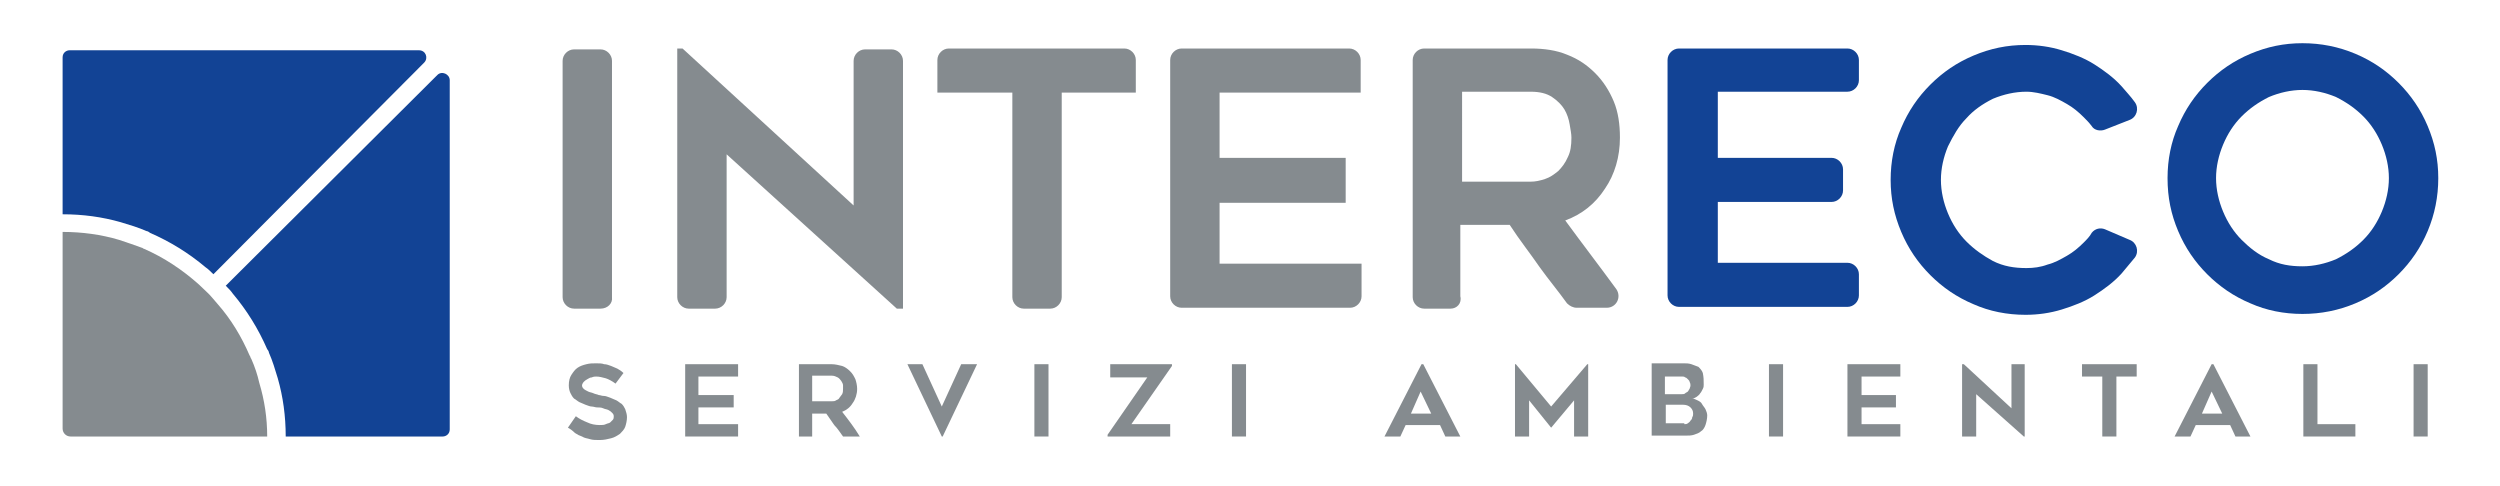 <?xml version="1.0" encoding="utf-8"?>
<!-- Generator: Adobe Illustrator 22.0.0, SVG Export Plug-In . SVG Version: 6.00 Build 0)  -->
<svg version="1.1" id="Livello_1" xmlns="http://www.w3.org/2000/svg" xmlns:xlink="http://www.w3.org/1999/xlink" x="0px" y="0px"
	 viewBox="0 0 283.5 55.1" style="enable-background:new 0 0 283.5 55.1;" xml:space="preserve">
<style type="text/css">
	.st0{clip-path:url(#SVGID_2_);fill:#124395;}
	.st1{clip-path:url(#SVGID_2_);fill:#858B8F;}
</style>
<g>
	<defs>
		<rect id="SVGID_1_" y="0" width="283.5" height="55.1"/>
	</defs>
	<clipPath id="SVGID_2_">
		<use xlink:href="#SVGID_1_"  style="overflow:visible;"/>
	</clipPath>
	<path class="st0" d="M47.5,5.7H7.9C7.5,5.7,7.1,6,7.1,6.5v17.8c2.3,0,4.5,0.3,6.6,0.9c1,0.3,2,0.6,2.9,1c0.1,0,0.3,0.1,0.4,0.2
		c2.3,1,4.4,2.3,6.3,3.9c0.3,0.2,0.6,0.5,0.9,0.8L48.1,7.1C48.6,6.6,48.3,5.7,47.5,5.7"/>
	<path class="st1" d="M30.3,49.5H8c-0.5,0-0.9-0.4-0.9-0.9V26.3h0c2.2,0,4.4,0.3,6.4,0.9c0.9,0.3,1.8,0.6,2.6,0.9
		c0.1,0,0.1,0.1,0.2,0.1c2.3,1,4.4,2.4,6.3,4.1l0.1,0.1c0.5,0.5,1,0.9,1.4,1.4c0.2,0.2,0.4,0.5,0.6,0.7c1.5,1.7,2.7,3.7,3.6,5.8
		c0.1,0.1,0.1,0.3,0.2,0.4c0.4,0.9,0.7,1.8,0.9,2.7C30,45.4,30.3,47.4,30.3,49.5"/>
	<path class="st0" d="M51,9.1v39.6c0,0.5-0.4,0.8-0.8,0.8H32.4c0-2.3-0.3-4.5-0.9-6.6c-0.3-1-0.6-2-1-2.9c0-0.1-0.1-0.3-0.2-0.4
		c-1-2.3-2.3-4.4-3.9-6.3c-0.2-0.3-0.5-0.6-0.8-0.9L49.6,8.5C50.1,8,51,8.4,51,9.1"/>
	<path class="st1" d="M64.4,48.5l0.9-1.3c0.4,0.3,0.8,0.5,1.3,0.7c0.4,0.2,0.9,0.3,1.4,0.3c0.3,0,0.5,0,0.7-0.1
		c0.2-0.1,0.4-0.1,0.5-0.2c0.1-0.1,0.2-0.2,0.3-0.3c0.1-0.1,0.1-0.3,0.1-0.4c0-0.2-0.1-0.3-0.2-0.4c-0.1-0.1-0.2-0.2-0.4-0.3
		s-0.4-0.1-0.6-0.2c-0.2-0.1-0.5-0.1-0.7-0.1c-0.2,0-0.4-0.1-0.6-0.1c-0.2,0-0.4-0.1-0.7-0.2c-0.2-0.1-0.5-0.2-0.7-0.3
		c-0.2-0.1-0.4-0.3-0.6-0.4c-0.2-0.2-0.3-0.4-0.4-0.6c-0.1-0.2-0.2-0.5-0.2-0.9c0-0.5,0.1-0.9,0.3-1.2c0.2-0.3,0.4-0.6,0.7-0.8
		c0.3-0.2,0.6-0.3,1-0.4c0.4-0.1,0.7-0.1,1.1-0.1c0.3,0,0.7,0,0.9,0.1c0.3,0,0.5,0.1,0.8,0.2c0.2,0.1,0.5,0.2,0.7,0.3
		c0.2,0.1,0.5,0.3,0.7,0.5l-0.9,1.2c-0.4-0.3-0.8-0.5-1.1-0.6c-0.4-0.1-0.7-0.2-1.1-0.2c-0.1,0-0.3,0-0.5,0.1
		c-0.2,0-0.3,0.1-0.5,0.2c-0.2,0.1-0.3,0.2-0.4,0.3c-0.1,0.1-0.2,0.3-0.2,0.4c0,0.2,0.1,0.3,0.2,0.4c0.1,0.1,0.3,0.2,0.5,0.3
		c0.2,0.1,0.4,0.1,0.6,0.2c0.2,0.1,0.4,0.1,0.6,0.2c0.2,0,0.3,0.1,0.6,0.1c0.2,0,0.4,0.1,0.7,0.2c0.2,0.1,0.5,0.2,0.7,0.3
		c0.2,0.1,0.4,0.3,0.6,0.4c0.2,0.2,0.3,0.4,0.4,0.6c0.1,0.3,0.2,0.6,0.2,0.9c0,0.4-0.1,0.8-0.2,1.1c-0.1,0.3-0.4,0.6-0.6,0.8
		c-0.3,0.2-0.6,0.4-1,0.5c-0.4,0.1-0.8,0.2-1.3,0.2c-0.4,0-0.8,0-1.1-0.1c-0.3-0.1-0.6-0.1-0.9-0.3c-0.3-0.1-0.5-0.2-0.8-0.4
		C64.9,48.8,64.6,48.6,64.4,48.5"/>
	<polygon class="st1" points="79.2,42.7 79.2,44.8 83.2,44.8 83.2,46.2 79.2,46.2 79.2,48.1 83.7,48.1 83.7,49.5 77.7,49.5 
		77.7,41.3 83.7,41.3 83.7,42.7 	"/>
	<path class="st1" d="M92.2,49.5h-1.6v-8.2h3.7c0.4,0,0.8,0.1,1.2,0.2c0.3,0.1,0.6,0.3,0.9,0.6s0.4,0.5,0.6,0.9
		c0.1,0.3,0.2,0.7,0.2,1.1c0,0.6-0.2,1.2-0.5,1.6c-0.3,0.5-0.7,0.8-1.2,1c0.7,0.9,1.4,1.8,2,2.8h-1.9c-0.3-0.4-0.6-0.9-1-1.3
		c-0.3-0.4-0.6-0.9-0.9-1.3h-1.6V49.5z M92.2,45.5h2.2c0.1,0,0.3,0,0.4-0.1c0.2-0.1,0.3-0.1,0.4-0.3c0.1-0.1,0.2-0.3,0.3-0.4
		c0.1-0.2,0.1-0.4,0.1-0.6c0-0.1,0-0.3,0-0.4c0-0.2-0.1-0.3-0.2-0.5c-0.1-0.1-0.2-0.3-0.4-0.4c-0.2-0.1-0.4-0.2-0.7-0.2h-2.2V45.5z"
		/>
	<polygon class="st1" points="110.8,41.3 106.9,49.5 106.8,49.5 102.9,41.3 104.6,41.3 106.8,46.1 109,41.3 	"/>
	<rect x="117.3" y="41.3" class="st1" width="1.6" height="8.2"/>
	<polygon class="st1" points="132.9,41.5 128.3,48.1 132.7,48.1 132.7,49.5 125.6,49.5 125.6,49.3 130.1,42.8 125.9,42.8 
		125.9,41.3 132.9,41.3 	"/>
	<rect x="139.7" y="41.3" class="st1" width="1.6" height="8.2"/>
	<path class="st1" d="M157,49.5l4.2-8.2h0.2l4.2,8.2h-1.7l-0.6-1.3h-3.9l-0.6,1.3H157z M160,46.9h2.3l-1.2-2.5L160,46.9z"/>
	<polygon class="st1" points="180.1,41.3 180.1,49.5 178.5,49.5 178.5,45.4 175.9,48.5 173.4,45.4 173.4,49.5 171.8,49.5 
		171.8,41.3 171.9,41.3 175.9,46.1 180,41.3 	"/>
	<path class="st1" d="M193.2,43.6c0,0.2,0,0.3-0.1,0.5c-0.1,0.2-0.2,0.4-0.3,0.5c-0.1,0.2-0.3,0.3-0.4,0.4c-0.2,0.1-0.3,0.2-0.5,0.2
		c0.2,0,0.4,0.1,0.6,0.2c0.2,0.1,0.4,0.2,0.5,0.4s0.3,0.4,0.4,0.6c0.1,0.2,0.2,0.5,0.2,0.7c0,0.4-0.1,0.8-0.2,1.1
		c-0.1,0.3-0.3,0.6-0.5,0.7c-0.2,0.2-0.5,0.3-0.8,0.4c-0.3,0.1-0.6,0.1-1,0.1h-3.8v-8.2h3.6c0.3,0,0.6,0,0.9,0.1
		c0.3,0.1,0.5,0.2,0.8,0.3c0.2,0.2,0.4,0.4,0.5,0.7C193.2,42.8,193.2,43.1,193.2,43.6 M188.8,44.7h1.9c0.2,0,0.3,0,0.4-0.1
		c0.1-0.1,0.2-0.1,0.3-0.2c0.1-0.1,0.1-0.2,0.2-0.3c0-0.1,0.1-0.2,0.1-0.4c0-0.1,0-0.2-0.1-0.4c0-0.1-0.1-0.2-0.2-0.3
		c-0.1-0.1-0.2-0.2-0.3-0.2c-0.1-0.1-0.2-0.1-0.3-0.1h-2V44.7z M191,48.1c0.1,0,0.3,0,0.4-0.1c0.1-0.1,0.2-0.1,0.3-0.3
		c0.1-0.1,0.2-0.2,0.2-0.4c0.1-0.1,0.1-0.3,0.1-0.4c0-0.3-0.1-0.5-0.3-0.7c-0.2-0.2-0.5-0.3-0.8-0.3h-2v2.1H191z"/>
	<rect x="200.6" y="41.3" class="st1" width="1.6" height="8.2"/>
	<polygon class="st1" points="211.1,42.7 211.1,44.8 215,44.8 215,46.2 211.1,46.2 211.1,48.1 215.5,48.1 215.5,49.5 209.5,49.5 
		209.5,41.3 215.5,41.3 215.5,42.7 	"/>
	<polygon class="st1" points="229.5,49.5 224.1,44.7 224.1,49.5 222.5,49.5 222.5,41.3 222.7,41.3 228.1,46.3 228.1,41.3 
		229.6,41.3 229.6,49.5 	"/>
	<polygon class="st1" points="242.3,42.7 240,42.7 240,49.5 238.4,49.5 238.4,42.7 236.1,42.7 236.1,41.3 242.3,41.3 	"/>
	<path class="st1" d="M246.6,49.5l4.2-8.2h0.2l4.2,8.2h-1.7l-0.6-1.3H249l-0.6,1.3H246.6z M249.7,46.9h2.3l-1.2-2.5L249.7,46.9z"/>
	<polygon class="st1" points="267.1,48.1 267.1,49.5 261.2,49.5 261.2,41.3 262.8,41.3 262.8,48.1 	"/>
	<rect x="273.7" y="41.3" class="st1" width="1.6" height="8.2"/>
	<path class="st1" d="M68.1,35h-3c-0.7,0-1.3-0.6-1.3-1.3V6.9c0-0.7,0.6-1.3,1.3-1.3h3c0.7,0,1.3,0.6,1.3,1.3v26.8
		C69.5,34.4,68.9,35,68.1,35"/>
	<path class="st1" d="M101.7,35L82.4,17.5v16.2c0,0.7-0.6,1.3-1.3,1.3h-3c-0.7,0-1.3-0.6-1.3-1.3V5.5h0.6l19.4,17.8V6.9
		c0-0.7,0.6-1.3,1.3-1.3h3c0.7,0,1.3,0.6,1.3,1.3V35H101.7z"/>
	<path class="st1" d="M128.8,10.5h-8.4v23.2c0,0.7-0.6,1.3-1.3,1.3h-3c-0.7,0-1.3-0.6-1.3-1.3V10.5h-8.5V6.8c0-0.7,0.6-1.3,1.3-1.3
		h19.9c0.7,0,1.3,0.6,1.3,1.3V10.5z"/>
	<path class="st1" d="M138.3,10.5v7.4h14.3V23h-14.3v6.9h16.1v3.7c0,0.7-0.6,1.3-1.3,1.3H134c-0.7,0-1.3-0.6-1.3-1.3V6.8
		c0-0.7,0.6-1.3,1.3-1.3H153c0.7,0,1.3,0.6,1.3,1.3v3.7H138.3z"/>
	<path class="st1" d="M164.5,35h-3c-0.7,0-1.3-0.6-1.3-1.3V6.8c0-0.7,0.6-1.3,1.3-1.3h12.1c1.5,0,2.9,0.2,4.1,0.7
		c1.3,0.5,2.3,1.2,3.2,2.1c0.9,0.9,1.6,2,2.1,3.2c0.5,1.2,0.7,2.6,0.7,4.1c0,2.2-0.6,4.2-1.7,5.8c-1.1,1.7-2.6,2.9-4.5,3.6
		c1.9,2.6,3.9,5.2,5.8,7.8c0.6,0.9,0,2.1-1.1,2.1h-3.4c-0.4,0-0.8-0.2-1.1-0.5c-1-1.4-2.1-2.7-3.1-4.1c-1.1-1.6-2.3-3.1-3.4-4.8
		h-5.6v8.1C165.8,34.4,165.2,35,164.5,35 M165.8,20.6h7.8c0.5,0,1-0.1,1.6-0.3c0.6-0.2,1-0.5,1.5-0.9c0.4-0.4,0.8-0.9,1.1-1.6
		c0.3-0.6,0.4-1.3,0.4-2.2c0-0.4-0.1-0.9-0.2-1.5c-0.1-0.6-0.3-1.2-0.6-1.7c-0.3-0.5-0.8-1-1.4-1.4c-0.6-0.4-1.4-0.6-2.4-0.6h-7.8
		V20.6z"/>
	<path class="st0" d="M194.8,10.5v7.4h12.9c0.7,0,1.3,0.6,1.3,1.3v2.4c0,0.7-0.6,1.3-1.3,1.3h-12.9v6.9h14.7c0.7,0,1.3,0.6,1.3,1.3
		v2.4c0,0.7-0.6,1.3-1.3,1.3h-19.1c-0.7,0-1.3-0.6-1.3-1.3V6.8c0-0.7,0.6-1.3,1.3-1.3h19.1c0.7,0,1.3,0.6,1.3,1.3v2.3
		c0,0.7-0.6,1.3-1.3,1.3H194.8z"/>
	<path class="st0" d="M241.5,27.2c0.8,0.3,1.1,1.3,0.6,2c-0.5,0.6-1,1.2-1.5,1.8c-0.9,1-2,1.8-3.1,2.5c-1.1,0.7-2.4,1.2-3.7,1.6
		c-1.3,0.4-2.7,0.6-4.1,0.6c-2.1,0-4.1-0.4-5.9-1.2c-1.9-0.8-3.5-1.9-4.9-3.3c-1.4-1.4-2.5-3-3.3-4.9c-0.8-1.9-1.2-3.8-1.2-5.9
		c0-2.1,0.4-4.1,1.2-5.9c0.8-1.9,1.9-3.5,3.3-4.9c1.4-1.4,3-2.5,4.9-3.3s3.8-1.2,5.9-1.2c1.4,0,2.8,0.2,4.1,0.6
		c1.3,0.4,2.6,0.9,3.7,1.6c1.1,0.7,2.2,1.5,3.1,2.5c0.5,0.6,1,1.1,1.5,1.8c0.5,0.7,0.2,1.7-0.6,2l-2.8,1.1c-0.5,0.2-1.2,0.1-1.5-0.4
		c-0.3-0.4-0.6-0.7-0.9-1c-0.6-0.6-1.2-1.1-1.9-1.5c-0.7-0.4-1.4-0.8-2.2-1c-0.8-0.2-1.6-0.4-2.4-0.4c-1.3,0-2.6,0.3-3.8,0.8
		c-1.2,0.6-2.2,1.3-3,2.2c-0.9,0.9-1.5,2-2.1,3.2c-0.5,1.2-0.8,2.5-0.8,3.8c0,1.3,0.3,2.6,0.8,3.8c0.5,1.2,1.2,2.3,2.1,3.2
		c0.9,0.9,1.9,1.6,3,2.2c1.2,0.6,2.4,0.8,3.8,0.8c0.8,0,1.6-0.1,2.4-0.4c0.8-0.2,1.5-0.6,2.2-1c0.7-0.4,1.3-0.9,1.9-1.5
		c0.3-0.3,0.7-0.7,0.9-1.1c0.4-0.5,1-0.6,1.5-0.4L241.5,27.2z"/>
	<path class="st0" d="M261.1,35.6c-2.1,0-4.1-0.4-5.9-1.2c-1.9-0.8-3.5-1.9-4.9-3.3s-2.5-3-3.3-4.9c-0.8-1.9-1.2-3.8-1.2-6
		c0-2.1,0.4-4.1,1.2-5.9c0.8-1.9,1.9-3.5,3.3-4.9c1.4-1.4,3-2.5,4.9-3.3c1.9-0.8,3.8-1.2,5.9-1.2c2.1,0,4.1,0.4,6,1.2
		c1.9,0.8,3.5,1.9,4.9,3.3c1.4,1.4,2.5,3,3.3,4.9c0.8,1.9,1.2,3.8,1.2,5.9c0,2.1-0.4,4.1-1.2,6c-0.8,1.9-1.9,3.5-3.3,4.9
		c-1.4,1.4-3,2.5-4.9,3.3C265.2,35.2,263.2,35.6,261.1,35.6 M261.1,10.2c-1.3,0-2.6,0.3-3.8,0.8c-1.2,0.6-2.2,1.3-3.1,2.2
		c-0.9,0.9-1.6,2-2.1,3.2c-0.5,1.2-0.8,2.5-0.8,3.8c0,1.3,0.3,2.6,0.8,3.8c0.5,1.2,1.2,2.3,2.1,3.2c0.9,0.9,1.9,1.7,3.1,2.2
		c1.2,0.6,2.4,0.8,3.8,0.8c1.3,0,2.6-0.3,3.8-0.8c1.2-0.6,2.2-1.3,3.1-2.2c0.9-0.9,1.6-2,2.1-3.2c0.5-1.2,0.8-2.5,0.8-3.8
		c0-1.3-0.3-2.6-0.8-3.8c-0.5-1.2-1.2-2.3-2.1-3.2c-0.9-0.9-1.9-1.6-3.1-2.2C263.7,10.5,262.4,10.2,261.1,10.2"/>
</g>
</svg>
